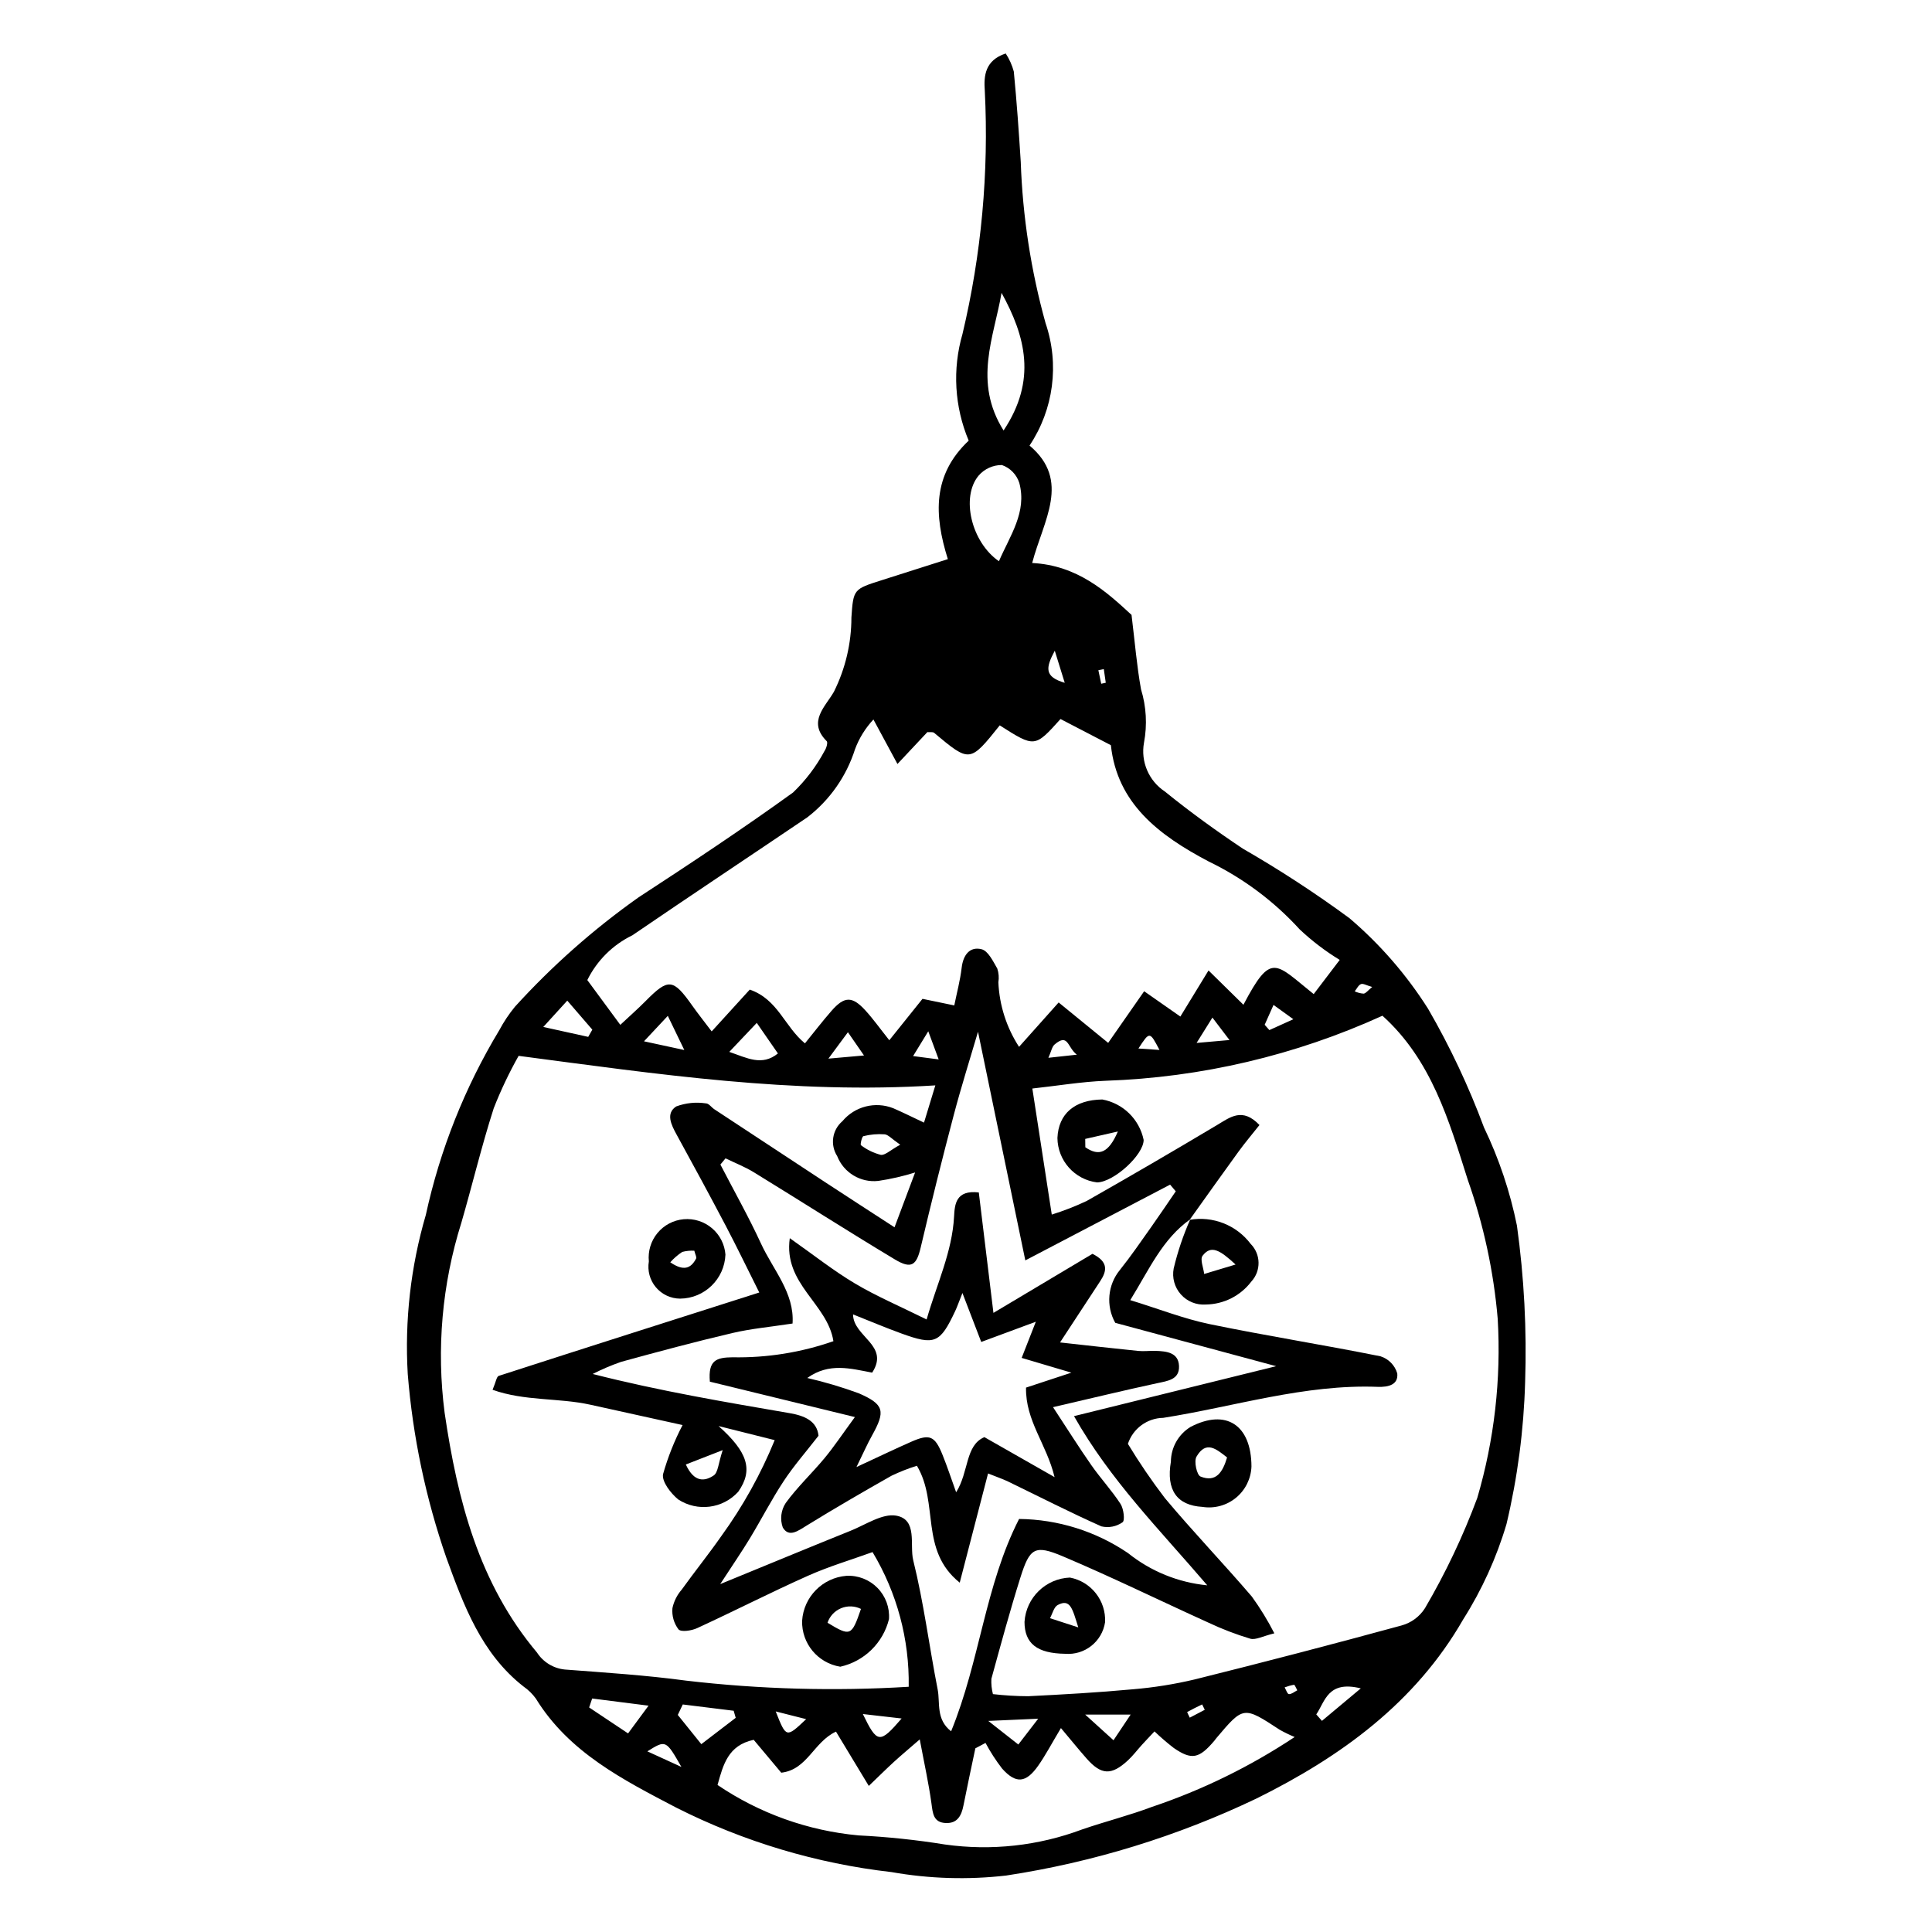 <?xml version="1.0" encoding="UTF-8"?>
<!-- Uploaded to: ICON Repo, www.svgrepo.com, Generator: ICON Repo Mixer Tools -->
<svg fill="#000000" width="800px" height="800px" version="1.1" viewBox="144 144 512 512" xmlns="http://www.w3.org/2000/svg">
 <g>
  <path d="m395.19 292.18c-3.691-11.742-4.082-22.355 5.523-31.406v-0.004c-3.769-8.953-4.352-18.93-1.645-28.262 5.012-21.09 7.004-42.785 5.914-64.434-0.309-4.074 0.09-8.082 5.543-9.906h-0.004c0.965 1.473 1.688 3.09 2.148 4.789 0.773 7.965 1.34 15.953 1.84 23.945 0.496 14.457 2.703 28.805 6.578 42.742 3.711 10.883 2.141 22.871-4.25 32.43 11.039 9.301 3.652 19.836 0.699 31.125 12 0.613 19.684 7.606 26.332 13.754 0.887 7.215 1.391 13.527 2.512 19.715 1.406 4.578 1.676 9.43 0.793 14.133-0.922 5.039 1.258 10.141 5.535 12.961 6.609 5.371 13.547 10.379 20.629 15.121 9.766 5.621 19.207 11.777 28.285 18.449 8.113 6.914 15.137 15.008 20.84 24.012 5.816 10.051 10.773 20.574 14.816 31.457 3.977 8.273 6.91 17.016 8.727 26.012 1.906 13.73 2.633 27.598 2.168 41.449-0.352 12.676-2.004 25.285-4.934 37.621-2.637 8.918-6.504 17.426-11.48 25.281-12.691 22.109-32.43 36.402-54.754 47.453h-0.004c-20.992 10.039-43.355 16.918-66.359 20.422-10.109 1.168-20.332 0.859-30.352-0.91-19.867-2.269-39.172-8.047-57.023-17.059-14.062-7.356-28.457-14.629-37.246-28.906-0.898-1.25-2.008-2.336-3.273-3.211-11.176-8.738-15.871-21.512-20.473-34.168-5.445-15.711-8.875-32.043-10.215-48.613-0.84-14.234 0.777-28.508 4.785-42.191 3.762-17.285 10.344-33.836 19.48-48.984 1.172-2.199 2.559-4.277 4.141-6.203 9.844-10.828 20.836-20.551 32.781-29 13.812-9.008 27.566-18.129 40.934-27.781 3.34-3.211 6.152-6.926 8.336-11.012 0.488-0.695 0.918-2.242 0.57-2.586-5.172-5.144-0.332-9.148 1.914-13.098 3.043-6.113 4.633-12.848 4.633-19.676 0.512-7.519 0.57-7.512 8.074-9.895 5.543-1.762 11.086-3.531 17.48-5.566zm64.254 174.93c-7.394 5.25-10.836 13.211-15.914 21.438 7.723 2.375 14.258 4.957 21.055 6.363 15.027 3.102 30.215 5.488 45.258 8.523h0.004c2.144 0.676 3.809 2.379 4.441 4.535 0.312 2.988-2.316 3.668-5.195 3.559-19.367-0.738-37.91 5.231-56.82 8.215-4.273 0.07-8.031 2.836-9.367 6.894 3.004 4.957 6.269 9.75 9.785 14.355 7.441 8.898 15.488 17.281 23.039 26.09h0.004c2.238 3.098 4.238 6.363 5.981 9.766-3.098 0.75-4.957 1.824-6.375 1.422h-0.004c-3.812-1.148-7.535-2.574-11.133-4.277-12.84-5.816-25.504-12.035-38.484-17.527-7.508-3.176-8.82-2.289-11.312 5.625-2.789 8.867-5.215 17.844-7.68 26.805v0.004c-0.074 1.363 0.066 2.731 0.41 4.055 3.094 0.359 6.207 0.547 9.324 0.559 9.25-0.457 18.508-0.98 27.734-1.836 5.559-0.461 11.07-1.34 16.492-2.633 18.289-4.555 36.531-9.312 54.723-14.277 2.578-0.699 4.797-2.336 6.227-4.594 5.457-9.312 10.094-19.082 13.855-29.203 4.519-15.402 6.352-31.469 5.414-47.492-1.074-12.559-3.742-24.93-7.934-36.816-4.965-15.645-9.602-31.77-22.613-43.488-23.086 10.512-48.02 16.371-73.371 17.238-6.379 0.25-12.742 1.328-19.406 2.055 1.766 11.453 3.375 21.898 5.148 33.402v0.004c3.156-0.984 6.242-2.188 9.234-3.598 11.602-6.582 23.129-13.297 34.586-20.141 3.516-2.098 6.703-4.727 11.223 0.004-1.938 2.449-3.852 4.711-5.59 7.102-4.352 5.981-8.621 12.016-12.922 18.031zm-78.383 2.129c1.992-5.309 3.625-9.656 5.453-14.523-3.188 1-6.449 1.746-9.754 2.238-4.703 0.527-9.176-2.176-10.902-6.582-1.91-2.988-1.324-6.93 1.375-9.23 3.277-3.938 8.707-5.328 13.477-3.453 2.504 1.082 4.945 2.305 8.16 3.816l3.004-9.867c-37.797 2.387-73.621-2.988-110.43-7.824l-0.004-0.004c-2.519 4.473-4.727 9.113-6.598 13.895-3.219 10.008-5.652 20.246-8.582 30.348v-0.004c-5.117 16.262-6.629 33.445-4.43 50.352 3.398 23.141 9.074 45.211 24.496 63.562h-0.004c1.648 2.531 4.356 4.18 7.359 4.481 10.746 0.82 21.531 1.504 32.191 2.949 19.562 2.281 39.289 2.824 58.945 1.621 0.207-12.559-3.113-24.922-9.582-35.691-5.582 2.019-11.512 3.777-17.121 6.277-9.867 4.406-19.508 9.336-29.328 13.859-1.488 0.688-4.25 1.129-4.977 0.344l0.004 0.004c-1.219-1.609-1.793-3.613-1.613-5.621 0.387-1.816 1.23-3.504 2.453-4.906 3.441-4.793 7.156-9.395 10.527-14.234v0.004c5.703-7.871 10.445-16.398 14.121-25.398l-14.871-3.731c7.684 6.859 9.273 11.605 5.223 17.395h0.004c-4.082 4.512-10.844 5.379-15.934 2.047-1.961-1.617-4.383-4.723-4.004-6.707v0.004c1.273-4.5 3.008-8.859 5.172-13.004-7.703-1.699-16.078-3.551-24.457-5.394-8.398-1.852-17.41-0.918-25.898-3.953 0.883-2.074 1.066-3.5 1.633-3.684 22.781-7.367 45.598-14.625 69.047-22.098-3.188-6.367-5.941-12.086-8.891-17.695-4.266-8.113-8.641-16.172-13.047-24.207-1.395-2.543-2.902-5.57-0.074-7.406 2.519-0.934 5.231-1.215 7.887-0.809 0.742-0.004 1.445 1.051 2.211 1.555 9.902 6.527 19.809 13.047 29.723 19.559 5.609 3.68 11.25 7.316 18.031 11.723zm-1.387-49.566c3.394-4.234 6.074-7.57 8.797-10.969l8.422 1.746c0.672-3.328 1.566-6.629 1.957-9.984 0.391-3.371 2.129-5.684 5.266-4.91 1.75 0.434 3.051 3.184 4.172 5.117l0.004 0.004c0.387 1.172 0.488 2.426 0.285 3.644 0.27 6.09 2.16 11.996 5.481 17.105 3.758-4.211 6.965-7.805 10.496-11.762l13.125 10.711 9.535-13.684c3.496 2.445 6.344 4.438 9.594 6.707 2.488-4.074 4.672-7.644 7.465-12.215l9.25 9.09c7.43-14.145 8.395-10.988 18.621-2.824 2.176-2.856 4.336-5.695 6.898-9.062-3.805-2.32-7.356-5.027-10.602-8.078-6.828-7.492-15.023-13.605-24.148-18.016-13.277-6.992-24.246-15.414-25.895-30.809l-13.348-6.93c-6.824 7.586-6.824 7.586-16.105 1.68-7.926 9.906-7.918 9.898-17.375 1.988-0.375-0.312-1.16-0.145-1.805-0.203l-7.926 8.449-6.367-11.793v-0.004c-2.125 2.277-3.781 4.945-4.871 7.859-2.273 7.172-6.684 13.477-12.641 18.07-15.445 10.441-30.977 20.75-46.371 31.266-5.188 2.519-9.391 6.695-11.941 11.863l8.742 11.867c2.613-2.445 4.699-4.277 6.644-6.242 6.106-6.18 7.324-6.07 12.441 1.168 1.535 2.168 3.195 4.25 5.129 6.812l10.094-11.078c7.496 2.598 9.207 9.809 14.625 14.246 2.391-2.938 4.617-5.844 7.019-8.594 3.43-3.93 5.508-3.973 9.02-0.113 2.043 2.238 3.812 4.731 6.312 7.879zm23.508-2.242c-2.012 6.856-4.422 14.461-6.453 22.156-3.07 11.641-5.984 23.32-8.742 35.035-1.102 4.691-2.449 5.773-6.836 3.141-12.551-7.539-24.883-15.43-37.363-23.09-2.367-1.453-5.004-2.477-7.516-3.699l-1.359 1.645c3.613 6.977 7.484 13.832 10.77 20.965 3.203 6.953 8.895 13.066 8.352 21.164-5.828 0.895-10.973 1.352-15.957 2.523-9.887 2.32-19.711 4.953-29.512 7.644l0.008 0.004c-2.574 0.891-5.082 1.961-7.504 3.199 17.781 4.531 35.043 7.422 52.281 10.398 3.797 0.656 7.168 2.035 7.562 5.973-3.328 4.289-6.562 7.973-9.23 12.023-3.223 4.887-5.898 10.121-8.934 15.133-2.137 3.527-4.481 6.934-7.883 12.16 12.875-5.277 23.703-9.773 34.574-14.148 3.984-1.605 8.406-4.633 12.047-3.996 5.781 1.008 3.523 7.777 4.531 11.836 2.793 11.246 4.238 22.84 6.477 34.242 0.691 3.527-0.523 7.902 3.562 11.07 7.656-18.695 8.973-38.578 18.016-56.273v0.004c10.297 0.109 20.332 3.254 28.852 9.035 6.023 4.836 13.328 7.809 21.016 8.551-12.797-14.961-25.621-27.746-35.316-44.836l53.57-13.238c-15.555-4.191-29.406-7.926-42.637-11.488h-0.004c-2.508-4.481-2.019-10.039 1.23-14.012 2.91-3.637 5.543-7.492 8.238-11.293 2.234-3.152 4.383-6.363 6.57-9.547l-1.5-1.773c-12.41 6.492-24.816 12.984-38.371 20.078-4.269-20.645-8.449-40.84-12.535-60.582zm46.77 185.41c-1.277 1.363-2.316 2.441-3.32 3.547-1.254 1.379-2.383 2.894-3.746 4.152-4.363 4.019-7.047 3.883-10.918-0.504-2.09-2.363-4.074-4.824-6.812-8.078-2.535 4.234-4.098 7.234-6.027 9.977-3.238 4.598-5.891 4.852-9.551 0.773-1.652-2.144-3.129-4.426-4.41-6.812l-2.691 1.434c-1.055 5.043-2.152 10.078-3.148 15.129-0.527 2.691-1.598 4.816-4.723 4.664-3.297-0.16-3.41-2.621-3.769-5.238-0.727-5.277-1.887-10.488-3.094-16.926-3.172 2.754-5.047 4.316-6.844 5.961-1.965 1.801-3.856 3.68-6.66 6.367l-8.695-14.387c-5.957 2.773-7.57 10.09-14.504 10.887l-7.305-8.715c-6.793 1.461-8.078 6.578-9.582 11.973v-0.004c11.133 7.539 23.996 12.137 37.383 13.363 7.68 0.383 15.328 1.188 22.918 2.414 12.262 1.719 24.758 0.344 36.352-4.008 6.144-2.113 12.473-3.695 18.547-5.992v0.004c13.336-4.488 26.023-10.707 37.742-18.492-1.344-0.559-2.656-1.195-3.93-1.902-9.625-6.305-9.617-6.32-16.797 2.168-0.199 0.238-0.371 0.5-0.57 0.738-4.019 4.746-6.008 5.156-10.715 1.918h-0.004c-1.785-1.379-3.492-2.848-5.121-4.406zm-40.531-381.23c-2.016 11.77-7.574 23.566 0.535 36.473 8.898-13.344 5.789-24.984-0.535-36.473zm-0.695 71.125c2.922-6.789 7.481-12.996 5.402-20.75v-0.004c-0.707-2.219-2.418-3.977-4.617-4.742-2.375-0.012-4.637 1.023-6.184 2.824-4.723 5.664-1.941 17.594 5.398 22.672zm-83.785 302.97-1.32 2.769c1.934 2.402 3.863 4.801 6.234 7.746 3.59-2.746 6.352-4.859 9.117-6.977l-0.543-1.875c-4.496-0.555-8.992-1.109-13.488-1.668zm-24.012-1.582-0.801 2.371 10.316 6.875c2.094-2.836 3.473-4.703 5.426-7.348zm36.34-171.36c4.676 1.582 8.629 3.867 12.887 0.414-1.887-2.727-3.516-5.078-5.606-8.098-2.859 3.016-5.07 5.348-7.281 7.68zm-49.293-6.606c4.867 1.074 8.387 1.848 11.906 2.625l1.09-1.91c-2.019-2.344-4.043-4.688-6.637-7.695zm204.85 182.18 1.504 1.711c3.035-2.539 6.07-5.078 10.293-8.609-8.742-2.168-9.441 3.438-11.797 6.898zm-110.26-150.98c-2.281-1.57-3.16-2.656-4.148-2.754l-0.004 0.004c-1.879-0.137-3.769 0.031-5.598 0.488-0.395 0.09-0.891 2.242-0.652 2.398 1.562 1.195 3.348 2.066 5.254 2.555 1.102 0.176 2.484-1.223 5.148-2.691zm31.301 158.96c1.664-2.16 3.035-3.941 5.266-6.84l-13.227 0.586zm17.723-7.93 7.5 6.797c1.75-2.621 2.875-4.305 4.539-6.797zm-106.24-176.12c-1.52-3.148-2.66-5.504-4.375-9.051-2.531 2.703-4.172 4.457-6.312 6.742zm47.312 175.97c3.824 7.879 4.473 7.914 10.281 1.18zm-46.91-66.129c2.25 4.918 5.098 4.445 7.402 2.891 1.145-0.773 1.203-3.18 2.367-6.699zm144.07-112.49-4.519-5.949-4.195 6.719zm-120.25 177.93c2.781 7.055 2.781 7.055 8.066 2.043-2.738-0.691-5.172-1.309-8.066-2.043zm13.965-173 9.43-0.836-4.262-6.16c-1.621 2.191-2.797 3.785-5.172 6.996zm-47.98 183.58c2.992 1.367 5.383 2.465 9.023 4.129-4.117-7.188-4.117-7.188-9.027-4.129zm163.59-192.55 1.246 1.406 6.356-2.875c-2.316-1.672-3.676-2.656-5.254-3.793-0.918 2.07-1.633 3.668-2.348 5.262zm-89.148 1.723-4.019 6.57 6.777 0.887zm36.164-92.348-2.637-8.504c-2.488 4.629-2.738 6.918 2.641 8.504zm25.109 97.293c-2.598-4.953-2.598-4.953-5.578-0.375zm-21.891 1.258c-2.582-1.973-2.242-5.773-5.883-2.719-0.73 0.613-0.914 1.883-1.664 3.543zm7.137-102.18-1.441 0.293 0.758 3.586 1.203-0.266zm26.758 275.79-0.695-1.422c-1.336 0.652-2.68 1.297-3.977 2.023-0.031 0.016 0.449 0.969 0.695 1.484zm24.516-5.164c-0.375-0.656-0.66-1.488-0.871-1.465h0.004c-0.848 0.148-1.68 0.383-2.484 0.691 0.375 0.633 0.719 1.766 1.137 1.785 0.707 0.035 1.461-0.633 2.215-1.012zm19.852-186.39c-1.523-0.43-2.41-0.996-2.981-0.758-0.691 0.285-1.113 1.246-1.652 1.918v-0.004c0.746 0.348 1.547 0.555 2.363 0.609 0.598-0.07 1.125-0.832 2.269-1.766z"/>
  <path d="m475.65 532.63c-0.113 3.215-1.602 6.231-4.086 8.281-2.484 2.047-5.727 2.934-8.906 2.43-6.777-0.398-9.641-4.465-8.359-11.988 0.031-3.758 1.992-7.231 5.191-9.199 9.383-4.894 16.117-0.59 16.16 10.477zm-6.465-2.398c-2.832-2.191-5.539-4.617-8.105-0.195-0.715 1.234 0.082 4.863 1.07 5.258 4.113 1.645 5.883-1.148 7.039-5.062z"/>
  <path d="m459.26 467.27c3.023-0.531 6.133-0.215 8.988 0.91 2.856 1.125 5.344 3.016 7.191 5.465 2.719 2.746 2.797 7.148 0.172 9.984-2.863 3.777-7.312 6.019-12.055 6.078-2.504 0.188-4.949-0.805-6.617-2.68-1.672-1.871-2.371-4.418-1.898-6.883 1.062-4.473 2.535-8.836 4.406-13.035zm12.18 11.84c-4.102-3.789-6.484-5.289-8.742-2.328-0.727 0.953 0.234 3.184 0.422 4.832 2.262-0.68 4.519-1.359 8.324-2.504z"/>
  <path d="m424.23 445.57c0.277-6.43 4.559-10.098 11.895-10.195h-0.004c5.496 1.004 9.828 5.242 10.957 10.711 0.004 3.973-7.914 11.195-12.344 11.266-5.957-0.742-10.445-5.777-10.504-11.781zm7.363 0.254 0.031 2.215c3.652 2.504 6.176 1.492 8.621-4.18z"/>
  <path d="m426.29 582.27c-7.449-0.102-10.766-2.699-10.785-8.449 0.406-6.422 5.606-11.496 12.035-11.75 5.621 1.07 9.594 6.113 9.316 11.824-0.777 5.137-5.391 8.793-10.566 8.375zm3.469-6.992c-1.57-4.981-2.109-7.695-5.457-5.934-1.008 0.531-1.379 2.297-2.043 3.496z"/>
  <path d="m356.57 573.52c0.41-6.332 5.406-11.402 11.73-11.91 3.078-0.164 6.074 1 8.234 3.195 2.16 2.195 3.273 5.215 3.055 8.289-0.766 3.09-2.379 5.906-4.656 8.133-2.281 2.227-5.133 3.773-8.242 4.469-5.949-0.945-10.281-6.152-10.121-12.176zm6.731 0.527c6.09 3.68 6.383 3.555 8.863-3.664v-0.004c-1.645-0.816-3.566-0.887-5.266-0.184-1.699 0.703-3.012 2.109-3.598 3.852z"/>
  <path d="m324.23 488.15c-2.481-0.012-4.828-1.117-6.422-3.016-1.594-1.898-2.269-4.402-1.855-6.844-0.273-2.711 0.547-5.418 2.281-7.519 1.734-2.102 4.234-3.422 6.949-3.664 2.711-0.242 5.41 0.613 7.488 2.371 2.082 1.758 3.367 4.277 3.578 6.992-0.238 6.484-5.535 11.629-12.02 11.68zm-2.602-9.629c3.562 2.449 5.481 1.613 6.844-0.98 0.195-0.375-0.219-1.059-0.473-2.09h-0.004c-1.078-0.062-2.16 0.047-3.203 0.324-1.172 0.773-2.234 1.699-3.164 2.746z"/>
  <path d="m386.99 532.44c-2.301 0.719-4.551 1.605-6.727 2.644-7.574 4.289-15.109 8.66-22.52 13.227-2.266 1.395-4.676 3.231-6.305 0.48h0.004c-0.77-2.16-0.48-4.559 0.777-6.477 3.078-4.238 6.969-7.883 10.328-11.934 2.484-2.996 4.648-6.262 8.008-10.844-13.98-3.41-26.332-6.426-38.434-9.379-0.484-5.672 1.688-6.414 6.035-6.465l0.004 0.004c9.082 0.172 18.125-1.273 26.703-4.269-1.57-10-13.289-15.102-11.562-27.297 6.297 4.426 11.559 8.609 17.293 12.02 5.727 3.406 11.922 6.031 18.969 9.523 2.769-9.602 6.762-17.891 7.273-27.262 0.18-3.269 0.453-7.109 6.555-6.402 1.223 10.066 2.453 20.184 3.879 31.918 9.941-5.926 18.312-10.918 26.242-15.648 4.344 2.16 3.812 4.582 2.031 7.277-3.238 4.902-6.445 9.824-10.625 16.203 7.684 0.844 14.191 1.594 20.707 2.25 1.52 0.152 3.078-0.066 4.617-0.016 2.875 0.098 6.047 0.406 6.207 3.988 0.164 3.648-2.992 3.977-5.832 4.59-8.66 1.867-17.273 3.957-27.555 6.34 3.894 5.922 6.91 10.738 10.164 15.387 2.453 3.512 5.402 6.68 7.731 10.266 0.832 1.285 1.195 4.394 0.543 4.836l0.004 0.004c-1.629 1.156-3.676 1.559-5.617 1.102-8.355-3.719-16.5-7.898-24.734-11.883-1.348-0.652-2.781-1.129-5.309-2.141-2.441 9.406-4.781 18.43-7.508 28.938-10.715-8.613-5.43-21.047-11.348-30.98zm36.484 3.016c-2.133-8.809-7.738-14.922-7.566-23.727l12.023-3.961c-4.801-1.422-8.711-2.582-13.18-3.91 1.504-3.84 2.555-6.519 3.754-9.582l-14.469 5.356-4.981-12.973c-1.008 2.527-1.402 3.691-1.922 4.793-4.023 8.547-5.391 9.148-14.273 5.926-4.184-1.52-8.285-3.258-12.797-5.047 0.055 5.965 9.812 8.152 5.07 15.434-5.734-1.082-11.398-2.727-17.199 1.414h-0.004c4.629 1.066 9.188 2.422 13.648 4.055 6.805 2.969 7.113 4.746 3.496 11.227-1.219 2.188-2.223 4.488-4.102 8.32 6.141-2.844 10.312-4.852 14.551-6.715 4.856-2.133 6.215-1.566 8.25 3.469 1.27 3.141 2.328 6.375 3.613 9.934 3.414-5.402 2.371-12.449 7.488-14.613z"/>
 </g>
</svg>